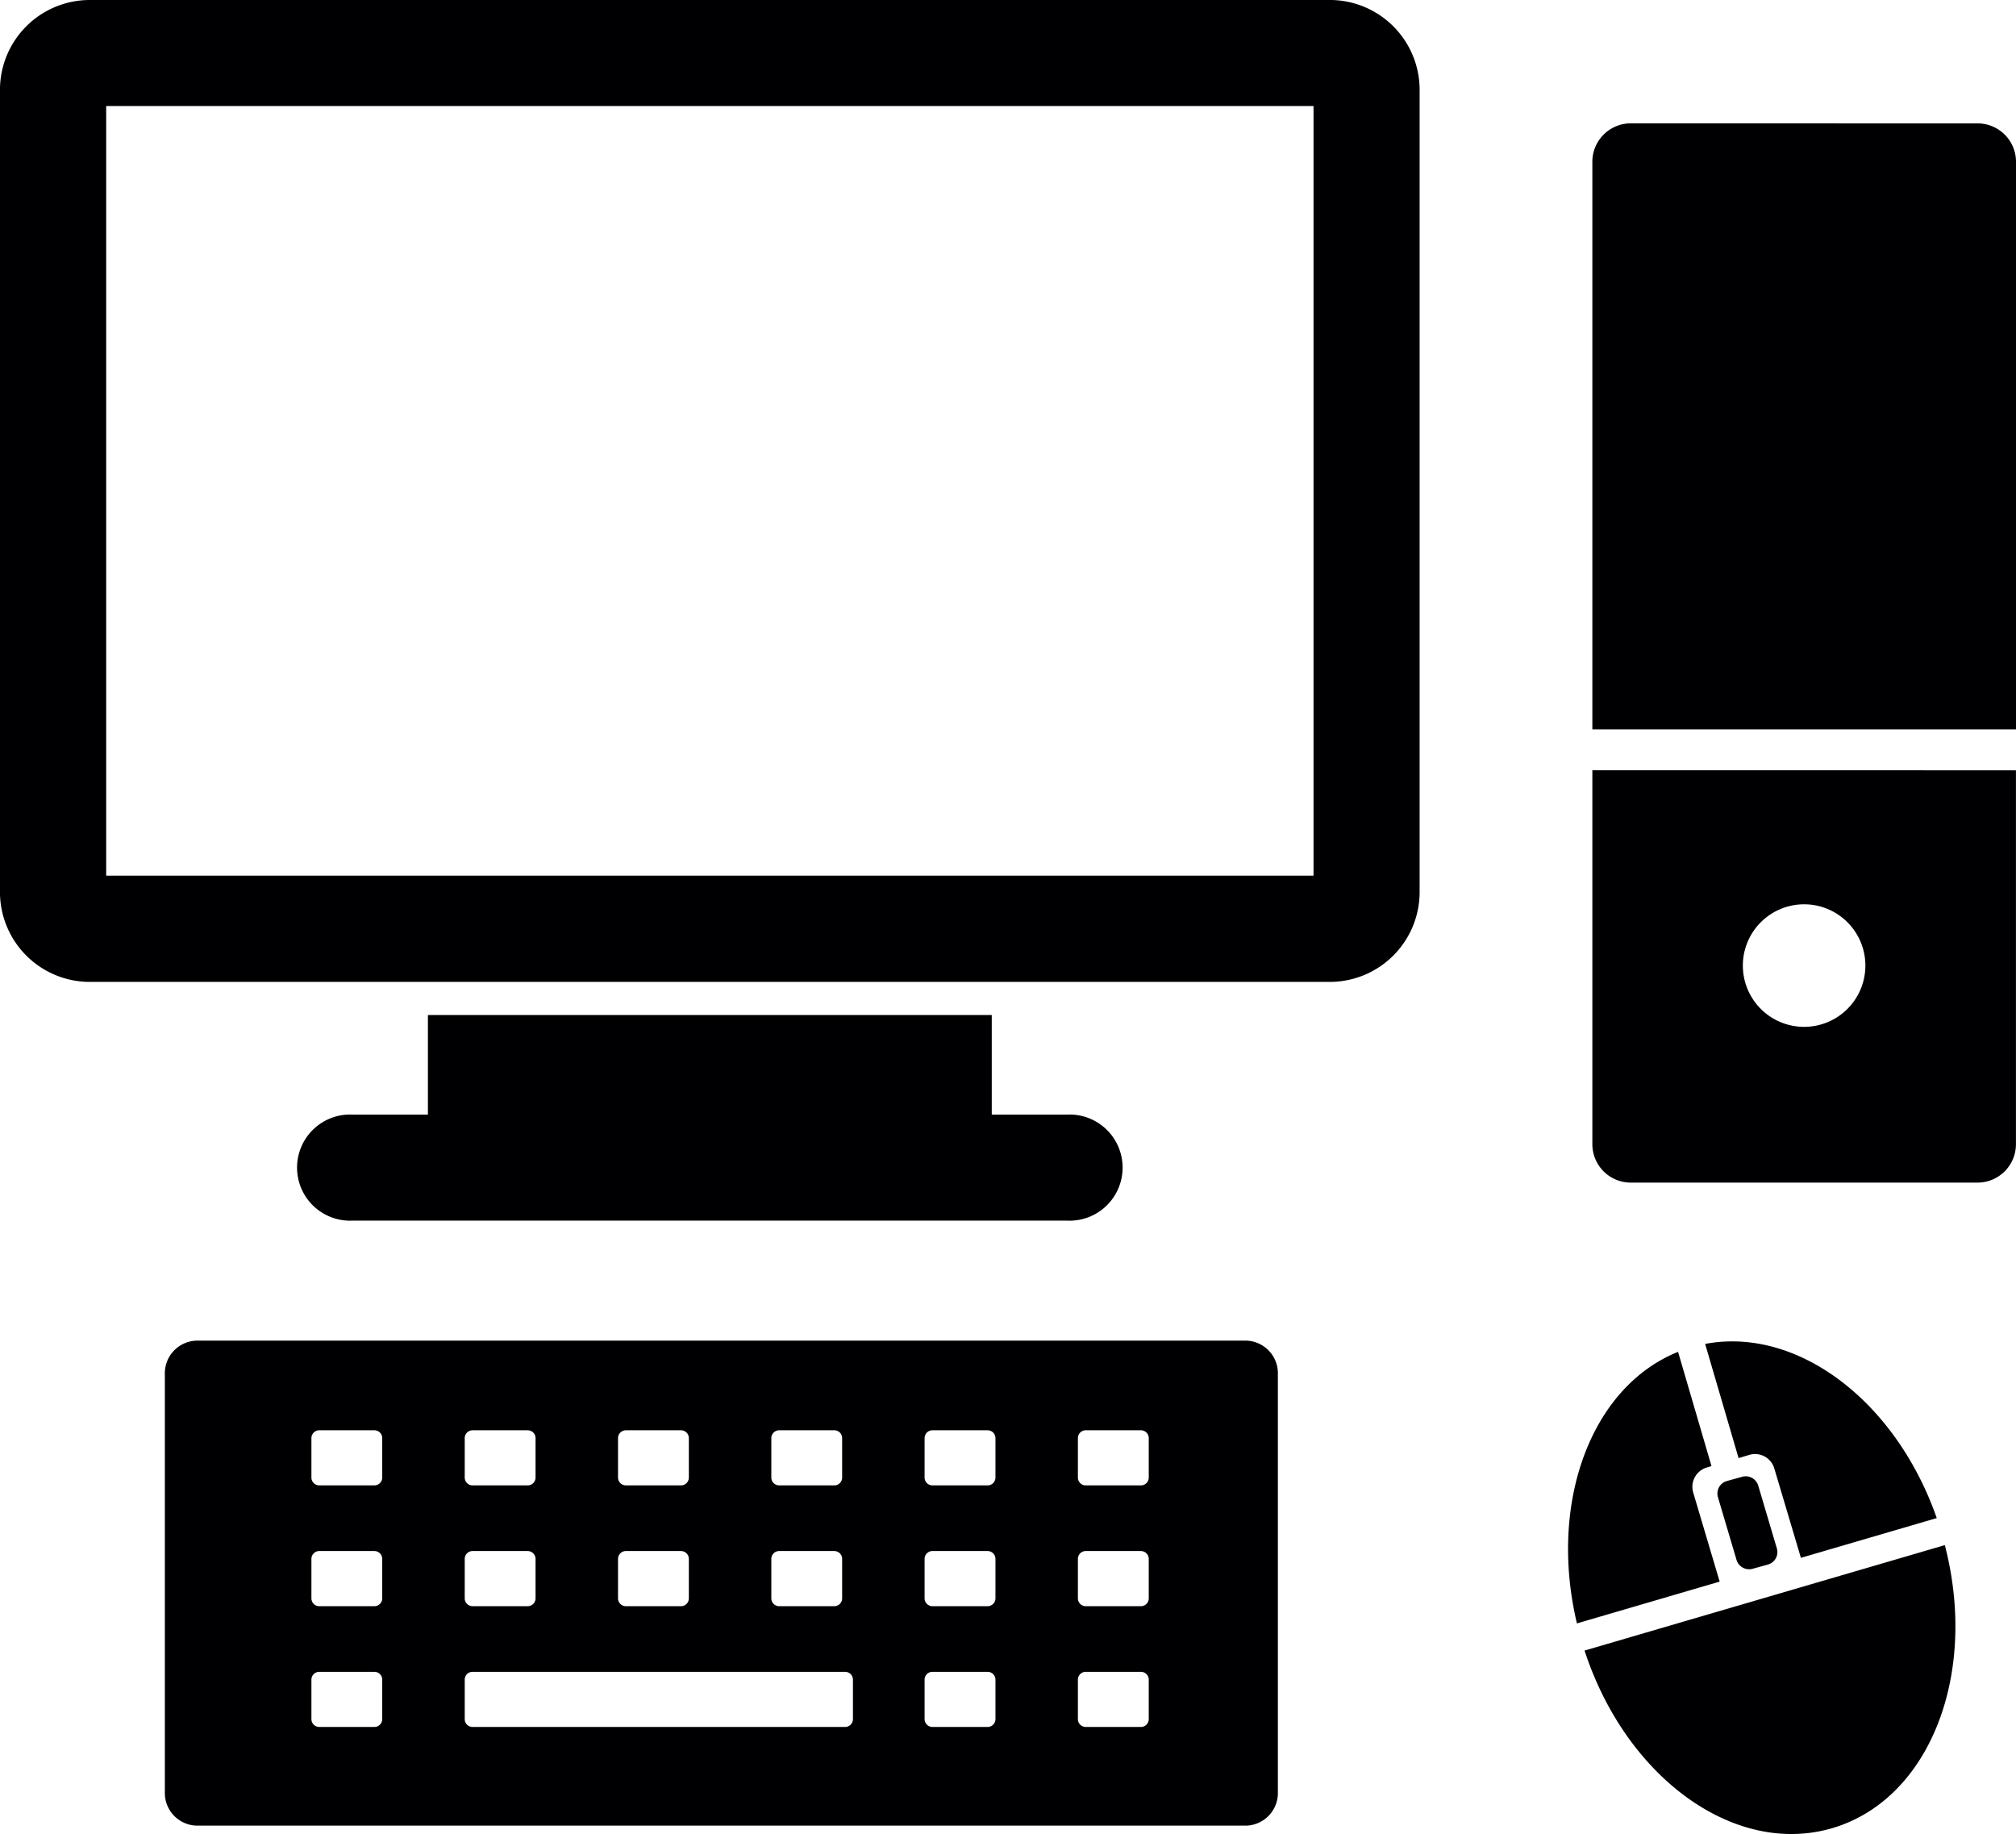 <svg xmlns="http://www.w3.org/2000/svg" width="219.875" height="200" viewBox="0 0 219.875 200"><defs><style>.a{fill:#000002;}</style></defs><g transform="translate(-12.609 -263.236)"><path class="a" d="M22.306,263.236a9.8,9.8,0,0,0-9.7,9.7v87.677a9.805,9.805,0,0,0,9.7,9.7H157.74a9.805,9.805,0,0,0,9.7-9.7V272.933a9.805,9.805,0,0,0-9.7-9.7ZM24.189,274.8h131.68v83.924H24.189Zm166.29,1.887a4.192,4.192,0,0,0-4.2,4.2v61.892h46.206V280.891a4.192,4.192,0,0,0-4.2-4.2Zm-4.2,70.547V388a4.191,4.191,0,0,0,4.2,4.2h37.8a4.191,4.191,0,0,0,4.2-4.2V347.238Zm23.1,14.616a6.682,6.682,0,1,1-6.686,6.682,6.683,6.683,0,0,1,6.686-6.682Zm-150.1,12.073V384.78H51.037a5.789,5.789,0,1,0,0,11.568h77.98a5.789,5.789,0,1,0,0-11.568h-8.241V373.926ZM34.026,409.434a3.561,3.561,0,0,0-3.438,3.688V458.63a3.565,3.565,0,0,0,3.438,3.692H148.547a3.562,3.562,0,0,0,3.433-3.692V413.121a3.558,3.558,0,0,0-3.433-3.688Zm167.389.082a15.75,15.75,0,0,0-2.835.275l3.647,12.45,1.169-.349a2.189,2.189,0,0,1,2.728,1.481l2.9,9.746,14.817-4.336c-4.062-11.612-13.27-19.333-22.422-19.268Zm-5.788,1.14c-9.465,3.81-14.166,16.406-11.03,29.613l15.567-4.557L197.28,426a2.193,2.193,0,0,1,1.481-2.732l.513-.152Zm-148.2,8.553h6.014a.854.854,0,0,1,.857.857v4.295a.855.855,0,0,1-.857.857H47.431a.855.855,0,0,1-.857-.857v-4.295A.854.854,0,0,1,47.431,419.209Zm16.72,0h6.014a.854.854,0,0,1,.857.857v4.295a.855.855,0,0,1-.857.857H64.151a.855.855,0,0,1-.857-.857v-4.295A.854.854,0,0,1,64.151,419.209Zm16.72,0h6.014a.854.854,0,0,1,.857.857v4.295a.855.855,0,0,1-.857.857H80.871a.855.855,0,0,1-.857-.857v-4.295A.854.854,0,0,1,80.871,419.209Zm16.72,0H103.6a.854.854,0,0,1,.857.857v4.295a.855.855,0,0,1-.857.857H97.591a.855.855,0,0,1-.857-.857v-4.295A.854.854,0,0,1,97.591,419.209Zm16.72,0h6.014a.854.854,0,0,1,.857.857v4.295a.854.854,0,0,1-.857.857h-6.014a.855.855,0,0,1-.857-.857v-4.295A.854.854,0,0,1,114.311,419.209Zm16.72,0h6.014a.854.854,0,0,1,.857.857v4.295a.855.855,0,0,1-.857.857h-6.014a.855.855,0,0,1-.857-.857v-4.295A.854.854,0,0,1,131.031,419.209Zm71.856,5.021a1.148,1.148,0,0,0-.283.055l-1.661.46a1.413,1.413,0,0,0-.96,1.772l2.026,6.83a1.432,1.432,0,0,0,1.772.96l1.661-.46a1.413,1.413,0,0,0,.96-1.772l-2.026-6.83a1.428,1.428,0,0,0-1.489-1.013Zm21.844,7.5-39.3,11.5c4.535,13.885,16.385,22.479,27,19.37s15.963-16.733,12.294-30.872Zm-177.3.648h6.014a.858.858,0,0,1,.857.861v4.295a.854.854,0,0,1-.857.857H47.431a.854.854,0,0,1-.857-.857v-4.295A.858.858,0,0,1,47.431,432.376Zm16.72,0h6.014a.858.858,0,0,1,.857.861v4.295a.854.854,0,0,1-.857.857H64.151a.854.854,0,0,1-.857-.857v-4.295A.858.858,0,0,1,64.151,432.376Zm16.72,0h6.014a.858.858,0,0,1,.857.861v4.295a.854.854,0,0,1-.857.857H80.871a.854.854,0,0,1-.857-.857v-4.295A.858.858,0,0,1,80.871,432.376Zm16.72,0H103.6a.858.858,0,0,1,.857.861v4.295a.854.854,0,0,1-.857.857H97.591a.854.854,0,0,1-.857-.857v-4.295A.858.858,0,0,1,97.591,432.376Zm16.72,0h6.014a.858.858,0,0,1,.857.861v4.295a.854.854,0,0,1-.857.857h-6.014a.854.854,0,0,1-.857-.857v-4.295A.858.858,0,0,1,114.311,432.376Zm16.72,0h6.014a.858.858,0,0,1,.857.861v4.295a.854.854,0,0,1-.857.857h-6.014a.854.854,0,0,1-.857-.857v-4.295A.858.858,0,0,1,131.031,432.376Zm-83.6,13.172h6.014a.855.855,0,0,1,.857.857V450.7a.858.858,0,0,1-.857.862H47.431a.858.858,0,0,1-.857-.862v-4.295A.855.855,0,0,1,47.431,445.548Zm16.72,0h40.631a.855.855,0,0,1,.857.857V450.7a.858.858,0,0,1-.857.862H64.151a.858.858,0,0,1-.857-.862v-4.295A.855.855,0,0,1,64.151,445.548Zm50.16,0h6.014a.854.854,0,0,1,.857.857V450.7a.858.858,0,0,1-.857.862h-6.014a.858.858,0,0,1-.857-.862v-4.295A.855.855,0,0,1,114.311,445.548Zm16.72,0h6.014a.855.855,0,0,1,.857.857V450.7a.858.858,0,0,1-.857.862h-6.014a.858.858,0,0,1-.857-.862v-4.295A.855.855,0,0,1,131.031,445.548Z" transform="translate(0 0)"/></g></svg>